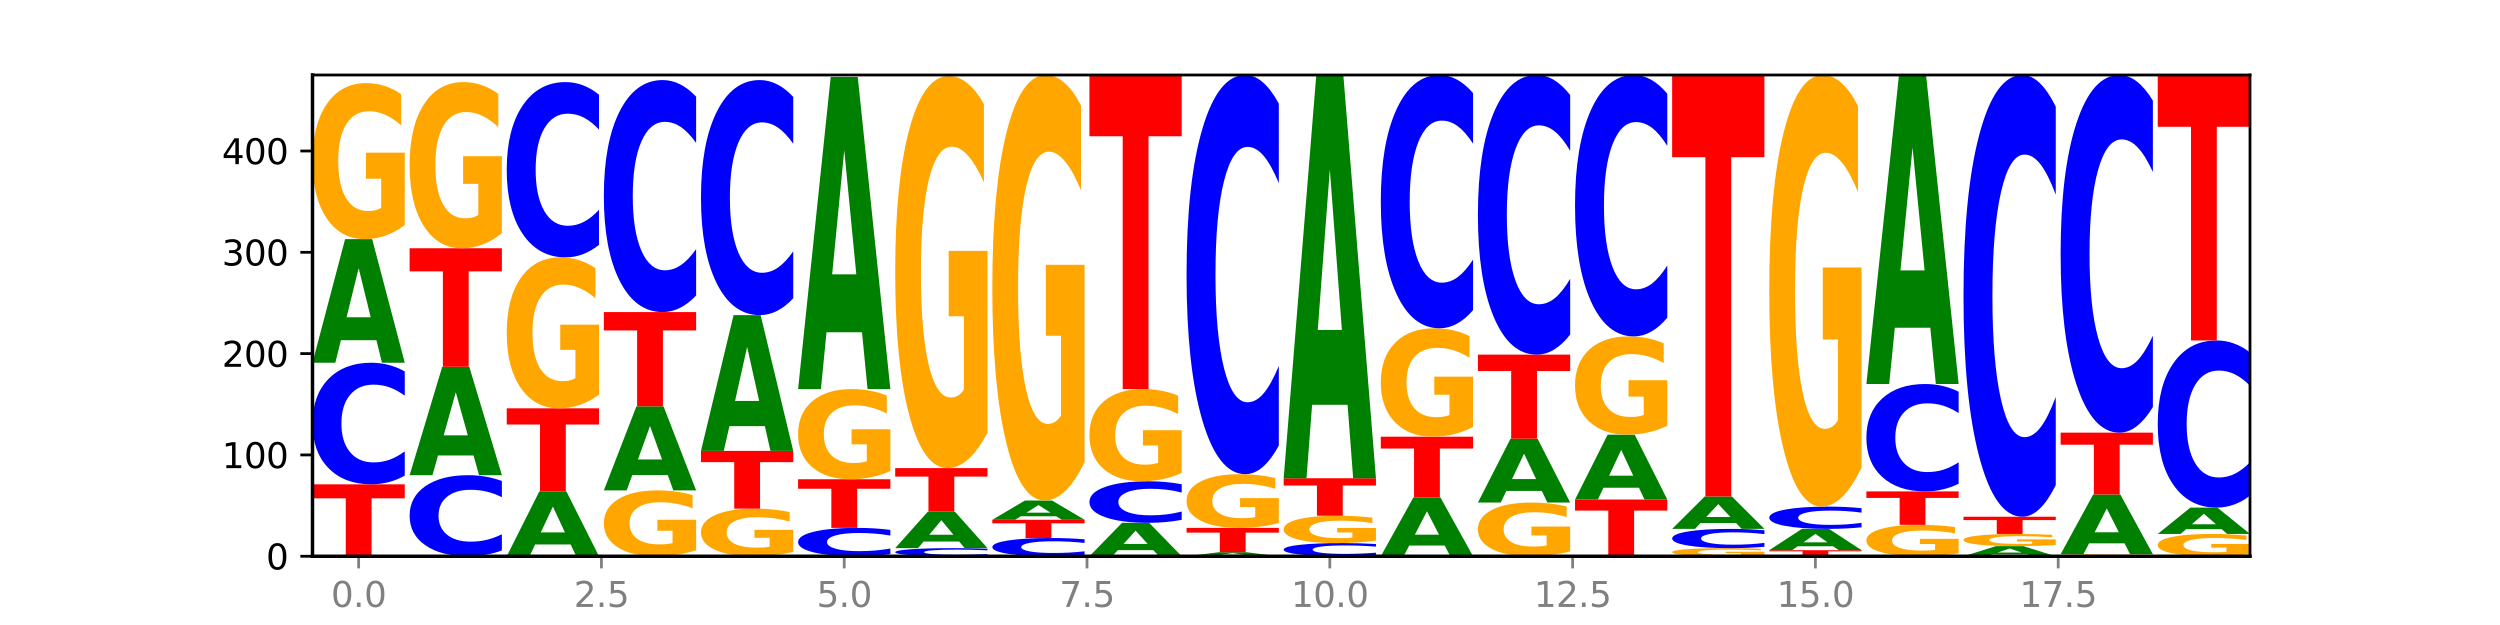 <?xml version="1.0" encoding="utf-8" standalone="no"?>
<!DOCTYPE svg PUBLIC "-//W3C//DTD SVG 1.1//EN"
  "http://www.w3.org/Graphics/SVG/1.1/DTD/svg11.dtd">
<svg xmlns:xlink="http://www.w3.org/1999/xlink" width="720pt" height="180pt" viewBox="0 0 720 180" xmlns="http://www.w3.org/2000/svg" version="1.1">
 <defs>
  <style type="text/css">*{stroke-linejoin: round; stroke-linecap: butt}</style>
 </defs>
 <g id="figure_1">
  <g id="patch_1">
   <path d="M 0 180 
L 720 180 
L 720 0 
L 0 0 
z
" style="fill: #ffffff"/>
  </g>
  <g id="axes_1">
   <g id="patch_2">
    <path d="M 90 160.2 
L 648 160.2 
L 648 21.6 
L 90 21.6 
z
" style="fill: #ffffff"/>
   </g>
   <g id="line2d_1">
    <path d="M 90 160.2 
L 648 160.2 
" clip-path="url(#pc2da562aa7)" style="fill: none; stroke: #000000; stroke-width: 0.5; stroke-linecap: square"/>
   </g>
   <g id="patch_3">
    <path d="M 90 139.483 
L 116.571 139.483 
L 116.571 143.523 
L 107.012 143.523 
L 107.012 160.2 
L 99.578 160.2 
L 99.578 143.523 
L 90 143.523 
L 90 139.483 
z
" clip-path="url(#pc2da562aa7)" style="fill: #ff0000"/>
   </g>
   <g id="patch_4">
    <path d="M 116.571 136.973 
Q 114.349 138.217 111.945 138.846 
Q 109.542 139.483 106.924 139.483 
Q 99.118 139.483 94.559 134.767 
Q 90 130.051 90 121.986 
Q 90 113.893 94.559 109.184 
Q 99.118 104.468 106.924 104.468 
Q 109.542 104.468 111.945 105.105 
Q 114.349 105.734 116.571 106.978 
L 116.571 113.958 
Q 114.329 112.309 112.153 111.542 
Q 109.977 110.775 107.574 110.775 
Q 103.262 110.775 100.792 113.763 
Q 98.328 116.743 98.328 121.986 
Q 98.328 127.209 100.792 130.196 
Q 103.262 133.176 107.574 133.176 
Q 109.977 133.176 112.153 132.409 
Q 114.329 131.635 116.571 129.986 
L 116.571 136.973 
z
" clip-path="url(#pc2da562aa7)" style="fill: #0000ff"/>
   </g>
   <g id="patch_5">
    <path d="M 108.406 97.983 
L 98.187 97.983 
L 96.574 104.468 
L 90 104.468 
L 99.388 68.87 
L 107.184 68.87 
L 116.571 104.468 
L 110.003 104.468 
L 108.406 97.983 
z
M 99.817 91.376 
L 106.76 91.376 
L 103.294 77.216 
L 99.817 91.376 
z
" clip-path="url(#pc2da562aa7)" style="fill: #008000"/>
   </g>
   <g id="patch_6">
    <path d="M 116.571 64.804 
Q 113.892 66.837 111.009 67.858 
Q 108.127 68.87 105.054 68.87 
Q 98.111 68.87 94.055 62.818 
Q 90 56.766 90 46.416 
Q 90 35.946 94.127 29.94 
Q 98.26 23.934 105.447 23.934 
Q 108.216 23.934 110.753 24.751 
Q 113.296 25.559 115.547 27.155 
L 115.547 36.113 
Q 113.225 34.061 110.926 33.05 
Q 108.627 32.028 106.317 32.028 
Q 102.041 32.028 99.725 35.76 
Q 97.408 39.482 97.408 46.416 
Q 97.408 53.285 99.641 57.035 
Q 101.874 60.776 105.983 60.776 
Q 107.103 60.776 108.062 60.562 
Q 109.02 60.339 109.783 59.875 
L 109.783 51.466 
L 105.406 51.466 
L 105.406 43.975 
L 116.571 43.975 
L 116.571 64.804 
z
" clip-path="url(#pc2da562aa7)" style="fill: #ffa600"/>
   </g>
   <g id="patch_7">
    <path d="M 144.541 158.527 
Q 142.319 159.356 139.915 159.776 
Q 137.512 160.2 134.894 160.2 
Q 127.088 160.2 122.529 157.056 
Q 117.97 153.912 117.97 148.536 
Q 117.97 143.14 122.529 140.001 
Q 127.088 136.857 134.894 136.857 
Q 137.512 136.857 139.915 137.281 
Q 142.319 137.701 144.541 138.53 
L 144.541 143.183 
Q 142.299 142.084 140.123 141.573 
Q 137.947 141.062 135.544 141.062 
Q 131.232 141.062 128.762 143.053 
Q 126.298 145.04 126.298 148.536 
Q 126.298 152.017 128.762 154.009 
Q 131.232 155.995 135.544 155.995 
Q 137.947 155.995 140.123 155.484 
Q 142.299 154.968 144.541 153.869 
L 144.541 158.527 
z
" clip-path="url(#pc2da562aa7)" style="fill: #0000ff"/>
   </g>
   <g id="patch_8">
    <path d="M 136.376 131.169 
L 126.157 131.169 
L 124.544 136.857 
L 117.97 136.857 
L 127.358 105.635 
L 135.154 105.635 
L 144.541 136.857 
L 137.973 136.857 
L 136.376 131.169 
z
M 127.787 125.375 
L 134.73 125.375 
L 131.264 112.956 
L 127.787 125.375 
z
" clip-path="url(#pc2da562aa7)" style="fill: #008000"/>
   </g>
   <g id="patch_9">
    <path d="M 117.97 71.496 
L 144.541 71.496 
L 144.541 78.154 
L 134.982 78.154 
L 134.982 105.635 
L 127.548 105.635 
L 127.548 78.154 
L 117.97 78.154 
L 117.97 71.496 
z
" clip-path="url(#pc2da562aa7)" style="fill: #ff0000"/>
   </g>
   <g id="patch_10">
    <path d="M 144.541 67.166 
Q 141.862 69.331 138.979 70.419 
Q 136.097 71.496 133.024 71.496 
Q 126.081 71.496 122.025 65.051 
Q 117.97 58.606 117.97 47.584 
Q 117.97 36.434 122.097 30.038 
Q 126.23 23.643 133.417 23.643 
Q 136.186 23.643 138.723 24.512 
Q 141.266 25.372 143.517 27.073 
L 143.517 36.612 
Q 141.195 34.427 138.896 33.35 
Q 136.597 32.262 134.287 32.262 
Q 130.011 32.262 127.695 36.236 
Q 125.378 40.2 125.378 47.584 
Q 125.378 54.899 127.611 58.893 
Q 129.844 62.876 133.953 62.876 
Q 135.073 62.876 136.032 62.649 
Q 136.99 62.412 137.753 61.917 
L 137.753 52.962 
L 133.376 52.962 
L 133.376 44.984 
L 144.541 44.984 
L 144.541 67.166 
z
" clip-path="url(#pc2da562aa7)" style="fill: #ffa600"/>
   </g>
   <g id="patch_11">
    <path d="M 164.346 156.798 
L 154.127 156.798 
L 152.513 160.2 
L 145.94 160.2 
L 155.328 141.525 
L 163.124 141.525 
L 172.511 160.2 
L 165.943 160.2 
L 164.346 156.798 
z
M 155.757 153.332 
L 162.7 153.332 
L 159.234 145.904 
L 155.757 153.332 
z
" clip-path="url(#pc2da562aa7)" style="fill: #008000"/>
   </g>
   <g id="patch_12">
    <path d="M 145.94 117.599 
L 172.511 117.599 
L 172.511 122.265 
L 162.952 122.265 
L 162.952 141.525 
L 155.518 141.525 
L 155.518 122.265 
L 145.94 122.265 
L 145.94 117.599 
z
" clip-path="url(#pc2da562aa7)" style="fill: #ff0000"/>
   </g>
   <g id="patch_13">
    <path d="M 172.511 113.665 
Q 169.832 115.632 166.949 116.62 
Q 164.067 117.599 160.994 117.599 
Q 154.051 117.599 149.995 111.743 
Q 145.94 105.888 145.94 95.874 
Q 145.94 85.743 150.067 79.933 
Q 154.2 74.122 161.387 74.122 
Q 164.156 74.122 166.693 74.912 
Q 169.236 75.694 171.487 77.238 
L 171.487 85.905 
Q 169.165 83.92 166.866 82.941 
Q 164.567 81.953 162.257 81.953 
Q 157.981 81.953 155.664 85.564 
Q 153.348 89.165 153.348 95.874 
Q 153.348 102.52 155.581 106.148 
Q 157.814 109.767 161.923 109.767 
Q 163.043 109.767 164.002 109.561 
Q 164.96 109.345 165.723 108.896 
L 165.723 100.76 
L 161.346 100.76 
L 161.346 93.512 
L 172.511 93.512 
L 172.511 113.665 
z
" clip-path="url(#pc2da562aa7)" style="fill: #ffa600"/>
   </g>
   <g id="patch_14">
    <path d="M 172.511 70.504 
Q 170.289 72.297 167.885 73.204 
Q 165.482 74.122 162.864 74.122 
Q 155.058 74.122 150.499 67.323 
Q 145.94 60.525 145.94 48.898 
Q 145.94 37.23 150.499 30.441 
Q 155.058 23.643 162.864 23.643 
Q 165.482 23.643 167.885 24.56 
Q 170.289 25.467 172.511 27.261 
L 172.511 37.323 
Q 170.269 34.946 168.093 33.841 
Q 165.917 32.735 163.514 32.735 
Q 159.202 32.735 156.732 37.042 
Q 154.268 41.338 154.268 48.898 
Q 154.268 56.427 156.732 60.733 
Q 159.202 65.029 163.514 65.029 
Q 165.917 65.029 168.093 63.924 
Q 170.269 62.808 172.511 60.431 
L 172.511 70.504 
z
" clip-path="url(#pc2da562aa7)" style="fill: #0000ff"/>
   </g>
   <g id="patch_15">
    <path d="M 200.481 158.484 
Q 197.801 159.342 194.919 159.773 
Q 192.037 160.2 188.964 160.2 
Q 182.021 160.2 177.965 157.646 
Q 173.91 155.091 173.91 150.723 
Q 173.91 146.303 178.037 143.769 
Q 182.169 141.234 189.357 141.234 
Q 192.126 141.234 194.663 141.578 
Q 197.206 141.919 199.457 142.593 
L 199.457 146.374 
Q 197.134 145.508 194.836 145.081 
Q 192.537 144.65 190.227 144.65 
Q 185.951 144.65 183.634 146.225 
Q 181.318 147.796 181.318 150.723 
Q 181.318 153.622 183.551 155.205 
Q 185.784 156.784 189.893 156.784 
Q 191.013 156.784 191.971 156.694 
Q 192.93 156.599 193.692 156.404 
L 193.692 152.854 
L 189.315 152.854 
L 189.315 149.692 
L 200.481 149.692 
L 200.481 158.484 
z
" clip-path="url(#pc2da562aa7)" style="fill: #ffa600"/>
   </g>
   <g id="patch_16">
    <path d="M 192.316 136.822 
L 182.097 136.822 
L 180.483 141.234 
L 173.91 141.234 
L 183.298 117.015 
L 191.093 117.015 
L 200.481 141.234 
L 193.913 141.234 
L 192.316 136.822 
z
M 183.727 132.327 
L 190.67 132.327 
L 187.204 122.693 
L 183.727 132.327 
z
" clip-path="url(#pc2da562aa7)" style="fill: #008000"/>
   </g>
   <g id="patch_17">
    <path d="M 173.91 89.879 
L 200.481 89.879 
L 200.481 95.171 
L 190.922 95.171 
L 190.922 117.015 
L 183.488 117.015 
L 183.488 95.171 
L 173.91 95.171 
L 173.91 89.879 
z
" clip-path="url(#pc2da562aa7)" style="fill: #ff0000"/>
   </g>
   <g id="patch_18">
    <path d="M 200.481 85.089 
Q 198.259 87.463 195.855 88.664 
Q 193.452 89.879 190.834 89.879 
Q 183.028 89.879 178.469 80.879 
Q 173.91 71.88 173.91 56.49 
Q 173.91 41.044 178.469 32.058 
Q 183.028 23.059 190.834 23.059 
Q 193.452 23.059 195.855 24.274 
Q 198.259 25.474 200.481 27.849 
L 200.481 41.168 
Q 198.238 38.021 196.063 36.558 
Q 193.887 35.095 191.483 35.095 
Q 187.172 35.095 184.702 40.796 
Q 182.238 46.482 182.238 56.49 
Q 182.238 66.455 184.702 72.156 
Q 187.172 77.843 191.483 77.843 
Q 193.887 77.843 196.063 76.38 
Q 198.238 74.903 200.481 71.756 
L 200.481 85.089 
z
" clip-path="url(#pc2da562aa7)" style="fill: #0000ff"/>
   </g>
   <g id="patch_19">
    <path d="M 228.451 158.959 
Q 225.771 159.58 222.889 159.891 
Q 220.007 160.2 216.934 160.2 
Q 209.99 160.2 205.935 158.353 
Q 201.88 156.506 201.88 153.347 
Q 201.88 150.152 206.007 148.319 
Q 210.139 146.486 217.327 146.486 
Q 220.096 146.486 222.633 146.735 
Q 225.176 146.982 227.427 147.469 
L 227.427 150.203 
Q 225.104 149.577 222.806 149.268 
Q 220.507 148.956 218.197 148.956 
Q 213.921 148.956 211.604 150.095 
Q 209.288 151.231 209.288 153.347 
Q 209.288 155.444 211.521 156.588 
Q 213.754 157.73 217.863 157.73 
Q 218.983 157.73 219.941 157.665 
Q 220.9 157.597 221.662 157.455 
L 221.662 154.888 
L 217.285 154.888 
L 217.285 152.602 
L 228.451 152.602 
L 228.451 158.959 
z
" clip-path="url(#pc2da562aa7)" style="fill: #ffa600"/>
   </g>
   <g id="patch_20">
    <path d="M 201.88 129.854 
L 228.451 129.854 
L 228.451 133.098 
L 218.892 133.098 
L 218.892 146.486 
L 211.458 146.486 
L 211.458 133.098 
L 201.88 133.098 
L 201.88 129.854 
z
" clip-path="url(#pc2da562aa7)" style="fill: #ff0000"/>
   </g>
   <g id="patch_21">
    <path d="M 220.286 122.731 
L 210.067 122.731 
L 208.453 129.854 
L 201.88 129.854 
L 211.267 90.754 
L 219.063 90.754 
L 228.451 129.854 
L 221.883 129.854 
L 220.286 122.731 
z
M 211.697 115.474 
L 218.64 115.474 
L 215.174 99.922 
L 211.697 115.474 
z
" clip-path="url(#pc2da562aa7)" style="fill: #008000"/>
   </g>
   <g id="patch_22">
    <path d="M 228.451 85.902 
Q 226.228 88.307 223.825 89.524 
Q 221.422 90.754 218.804 90.754 
Q 210.998 90.754 206.439 81.637 
Q 201.88 72.519 201.88 56.928 
Q 201.88 41.28 206.439 32.176 
Q 210.998 23.059 218.804 23.059 
Q 221.422 23.059 223.825 24.29 
Q 226.228 25.506 228.451 27.911 
L 228.451 41.406 
Q 226.208 38.217 224.033 36.735 
Q 221.857 35.253 219.453 35.253 
Q 215.142 35.253 212.672 41.028 
Q 210.208 46.789 210.208 56.928 
Q 210.208 67.024 212.672 72.799 
Q 215.142 78.56 219.453 78.56 
Q 221.857 78.56 224.033 77.078 
Q 226.208 75.582 228.451 72.393 
L 228.451 85.902 
z
" clip-path="url(#pc2da562aa7)" style="fill: #0000ff"/>
   </g>
   <g id="patch_23">
    <path d="M 256.421 159.614 
Q 254.198 159.905 251.795 160.051 
Q 249.392 160.2 246.774 160.2 
Q 238.968 160.2 234.409 159.1 
Q 229.85 157.999 229.85 156.117 
Q 229.85 154.229 234.409 153.13 
Q 238.968 152.03 246.774 152.03 
Q 249.392 152.03 251.795 152.178 
Q 254.198 152.325 256.421 152.616 
L 256.421 154.244 
Q 254.178 153.859 252.003 153.68 
Q 249.827 153.502 247.423 153.502 
Q 243.112 153.502 240.642 154.199 
Q 238.178 154.894 238.178 156.117 
Q 238.178 157.336 240.642 158.033 
Q 243.112 158.728 247.423 158.728 
Q 249.827 158.728 252.003 158.549 
Q 254.178 158.369 256.421 157.984 
L 256.421 159.614 
z
" clip-path="url(#pc2da562aa7)" style="fill: #0000ff"/>
   </g>
   <g id="patch_24">
    <path d="M 229.85 138.024 
L 256.421 138.024 
L 256.421 140.756 
L 246.862 140.756 
L 246.862 152.03 
L 239.428 152.03 
L 239.428 140.756 
L 229.85 140.756 
L 229.85 138.024 
z
" clip-path="url(#pc2da562aa7)" style="fill: #ff0000"/>
   </g>
   <g id="patch_25">
    <path d="M 256.421 135.674 
Q 253.741 136.849 250.859 137.439 
Q 247.977 138.024 244.904 138.024 
Q 237.96 138.024 233.905 134.526 
Q 229.85 131.029 229.85 125.047 
Q 229.85 118.996 233.976 115.526 
Q 238.109 112.055 245.297 112.055 
Q 248.066 112.055 250.603 112.527 
Q 253.146 112.994 255.397 113.916 
L 255.397 119.093 
Q 253.074 117.907 250.776 117.323 
Q 248.477 116.733 246.166 116.733 
Q 241.891 116.733 239.574 118.889 
Q 237.258 121.04 237.258 125.047 
Q 237.258 129.017 239.491 131.184 
Q 241.724 133.346 245.833 133.346 
Q 246.953 133.346 247.911 133.223 
Q 248.87 133.094 249.632 132.826 
L 249.632 127.966 
L 245.255 127.966 
L 245.255 123.637 
L 256.421 123.637 
L 256.421 135.674 
z
" clip-path="url(#pc2da562aa7)" style="fill: #ffa600"/>
   </g>
   <g id="patch_26">
    <path d="M 248.256 95.683 
L 238.037 95.683 
L 236.423 112.055 
L 229.85 112.055 
L 239.237 22.184 
L 247.033 22.184 
L 256.421 112.055 
L 249.853 112.055 
L 248.256 95.683 
z
M 239.667 79.003 
L 246.61 79.003 
L 243.143 43.255 
L 239.667 79.003 
z
" clip-path="url(#pc2da562aa7)" style="fill: #008000"/>
   </g>
   <g id="patch_27">
    <path d="M 284.391 160.033 
Q 282.168 160.116 279.765 160.158 
Q 277.361 160.2 274.744 160.2 
Q 266.938 160.2 262.379 159.886 
Q 257.82 159.571 257.82 159.034 
Q 257.82 158.494 262.379 158.18 
Q 266.938 157.866 274.744 157.866 
Q 277.361 157.866 279.765 157.908 
Q 282.168 157.95 284.391 158.033 
L 284.391 158.498 
Q 282.148 158.388 279.972 158.337 
Q 277.797 158.286 275.393 158.286 
Q 271.082 158.286 268.611 158.485 
Q 266.148 158.684 266.148 159.034 
Q 266.148 159.382 268.611 159.581 
Q 271.082 159.78 275.393 159.78 
Q 277.797 159.78 279.972 159.728 
Q 282.148 159.677 284.391 159.567 
L 284.391 160.033 
z
" clip-path="url(#pc2da562aa7)" style="fill: #0000ff"/>
   </g>
   <g id="patch_28">
    <path d="M 276.226 155.952 
L 266.007 155.952 
L 264.393 157.866 
L 257.82 157.866 
L 267.207 147.361 
L 275.003 147.361 
L 284.391 157.866 
L 277.823 157.866 
L 276.226 155.952 
z
M 267.636 154.003 
L 274.579 154.003 
L 271.113 149.824 
L 267.636 154.003 
z
" clip-path="url(#pc2da562aa7)" style="fill: #008000"/>
   </g>
   <g id="patch_29">
    <path d="M 257.82 134.814 
L 284.391 134.814 
L 284.391 137.261 
L 274.831 137.261 
L 274.831 147.361 
L 267.398 147.361 
L 267.398 137.261 
L 257.82 137.261 
L 257.82 134.814 
z
" clip-path="url(#pc2da562aa7)" style="fill: #ff0000"/>
   </g>
   <g id="patch_30">
    <path d="M 284.391 124.597 
Q 281.711 129.706 278.829 132.272 
Q 275.947 134.814 272.874 134.814 
Q 265.93 134.814 261.875 119.606 
Q 257.82 104.397 257.82 78.388 
Q 257.82 52.076 261.946 36.984 
Q 266.079 21.892 273.267 21.892 
Q 276.036 21.892 278.573 23.945 
Q 281.116 25.974 283.367 29.986 
L 283.367 52.496 
Q 281.044 47.341 278.746 44.798 
Q 276.447 42.232 274.136 42.232 
Q 269.861 42.232 267.544 51.609 
Q 265.228 60.963 265.228 78.388 
Q 265.228 95.649 267.461 105.073 
Q 269.694 114.474 273.803 114.474 
Q 274.922 114.474 275.881 113.937 
Q 276.84 113.377 277.602 112.211 
L 277.602 91.078 
L 273.225 91.078 
L 273.225 72.253 
L 284.391 72.253 
L 284.391 124.597 
z
" clip-path="url(#pc2da562aa7)" style="fill: #ffa600"/>
   </g>
   <g id="patch_31">
    <path d="M 312.361 159.824 
Q 310.138 160.01 307.735 160.105 
Q 305.331 160.2 302.714 160.2 
Q 294.908 160.2 290.349 159.493 
Q 285.789 158.785 285.789 157.576 
Q 285.789 156.361 290.349 155.655 
Q 294.908 154.948 302.714 154.948 
Q 305.331 154.948 307.735 155.043 
Q 310.138 155.138 312.361 155.324 
L 312.361 156.371 
Q 310.118 156.124 307.942 156.009 
Q 305.767 155.894 303.363 155.894 
Q 299.052 155.894 296.581 156.342 
Q 294.118 156.789 294.118 157.576 
Q 294.118 158.359 296.581 158.807 
Q 299.052 159.254 303.363 159.254 
Q 305.767 159.254 307.942 159.139 
Q 310.118 159.023 312.361 158.775 
L 312.361 159.824 
z
" clip-path="url(#pc2da562aa7)" style="fill: #0000ff"/>
   </g>
   <g id="patch_32">
    <path d="M 285.789 149.696 
L 312.361 149.696 
L 312.361 150.72 
L 302.801 150.72 
L 302.801 154.948 
L 295.368 154.948 
L 295.368 150.72 
L 285.789 150.72 
L 285.789 149.696 
z
" clip-path="url(#pc2da562aa7)" style="fill: #ff0000"/>
   </g>
   <g id="patch_33">
    <path d="M 304.196 148.686 
L 293.977 148.686 
L 292.363 149.696 
L 285.789 149.696 
L 295.177 144.152 
L 302.973 144.152 
L 312.361 149.696 
L 305.793 149.696 
L 304.196 148.686 
z
M 295.606 147.657 
L 302.549 147.657 
L 299.083 145.451 
L 295.606 147.657 
z
" clip-path="url(#pc2da562aa7)" style="fill: #008000"/>
   </g>
   <g id="patch_34">
    <path d="M 312.361 133.063 
Q 309.681 138.608 306.799 141.392 
Q 303.917 144.152 300.844 144.152 
Q 293.9 144.152 289.845 127.646 
Q 285.789 111.14 285.789 82.914 
Q 285.789 54.358 289.916 37.979 
Q 294.049 21.6 301.237 21.6 
Q 304.006 21.6 306.543 23.828 
Q 309.086 26.03 311.337 30.384 
L 311.337 54.814 
Q 309.014 49.219 306.716 46.46 
Q 304.417 43.675 302.106 43.675 
Q 297.831 43.675 295.514 53.852 
Q 293.198 64.003 293.198 82.914 
Q 293.198 101.647 295.431 111.875 
Q 297.664 122.077 301.773 122.077 
Q 302.892 122.077 303.851 121.494 
Q 304.81 120.887 305.572 119.621 
L 305.572 96.685 
L 301.195 96.685 
L 301.195 76.256 
L 312.361 76.256 
L 312.361 133.063 
z
" clip-path="url(#pc2da562aa7)" style="fill: #ffa600"/>
   </g>
   <g id="patch_35">
    <path d="M 332.165 158.446 
L 321.947 158.446 
L 320.333 160.2 
L 313.759 160.2 
L 323.147 150.571 
L 330.943 150.571 
L 340.331 160.2 
L 333.763 160.2 
L 332.165 158.446 
z
M 323.576 156.659 
L 330.519 156.659 
L 327.053 152.829 
L 323.576 156.659 
z
" clip-path="url(#pc2da562aa7)" style="fill: #008000"/>
   </g>
   <g id="patch_36">
    <path d="M 340.331 149.713 
Q 338.108 150.138 335.705 150.353 
Q 333.301 150.571 330.684 150.571 
Q 322.878 150.571 318.319 148.96 
Q 313.759 147.348 313.759 144.593 
Q 313.759 141.828 318.319 140.219 
Q 322.878 138.608 330.684 138.608 
Q 333.301 138.608 335.705 138.825 
Q 338.108 139.04 340.331 139.465 
L 340.331 141.85 
Q 338.088 141.286 335.912 141.024 
Q 333.737 140.763 331.333 140.763 
Q 327.022 140.763 324.551 141.783 
Q 322.088 142.801 322.088 144.593 
Q 322.088 146.377 324.551 147.398 
Q 327.022 148.416 331.333 148.416 
Q 333.737 148.416 335.912 148.154 
Q 338.088 147.89 340.331 147.326 
L 340.331 149.713 
z
" clip-path="url(#pc2da562aa7)" style="fill: #0000ff"/>
   </g>
   <g id="patch_37">
    <path d="M 340.331 136.205 
Q 337.651 137.406 334.769 138.01 
Q 331.887 138.608 328.814 138.608 
Q 321.87 138.608 317.815 135.031 
Q 313.759 131.455 313.759 125.339 
Q 313.759 119.152 317.886 115.604 
Q 322.019 112.055 329.207 112.055 
Q 331.976 112.055 334.513 112.537 
Q 337.056 113.015 339.307 113.958 
L 339.307 119.251 
Q 336.984 118.039 334.685 117.441 
Q 332.387 116.838 330.076 116.838 
Q 325.801 116.838 323.484 119.043 
Q 321.167 121.242 321.167 125.339 
Q 321.167 129.398 323.401 131.614 
Q 325.634 133.825 329.743 133.825 
Q 330.862 133.825 331.821 133.699 
Q 332.78 133.567 333.542 133.293 
L 333.542 128.323 
L 329.165 128.323 
L 329.165 123.897 
L 340.331 123.897 
L 340.331 136.205 
z
" clip-path="url(#pc2da562aa7)" style="fill: #ffa600"/>
   </g>
   <g id="patch_38">
    <path d="M 313.759 21.6 
L 340.331 21.6 
L 340.331 39.241 
L 330.771 39.241 
L 330.771 112.055 
L 323.337 112.055 
L 323.337 39.241 
L 313.759 39.241 
L 313.759 21.6 
z
" clip-path="url(#pc2da562aa7)" style="fill: #ff0000"/>
   </g>
   <g id="patch_39">
    <path d="M 360.135 159.987 
L 349.916 159.987 
L 348.303 160.2 
L 341.729 160.2 
L 351.117 159.033 
L 358.913 159.033 
L 368.301 160.2 
L 361.733 160.2 
L 360.135 159.987 
z
M 351.546 159.771 
L 358.489 159.771 
L 355.023 159.306 
L 351.546 159.771 
z
" clip-path="url(#pc2da562aa7)" style="fill: #008000"/>
   </g>
   <g id="patch_40">
    <path d="M 341.729 152.03 
L 368.301 152.03 
L 368.301 153.396 
L 358.741 153.396 
L 358.741 159.033 
L 351.307 159.033 
L 351.307 153.396 
L 341.729 153.396 
L 341.729 152.03 
z
" clip-path="url(#pc2da562aa7)" style="fill: #ff0000"/>
   </g>
   <g id="patch_41">
    <path d="M 368.301 150.631 
Q 365.621 151.33 362.739 151.682 
Q 359.856 152.03 356.784 152.03 
Q 349.84 152.03 345.785 149.947 
Q 341.729 147.864 341.729 144.302 
Q 341.729 140.699 345.856 138.632 
Q 349.989 136.565 357.177 136.565 
Q 359.946 136.565 362.483 136.846 
Q 365.025 137.124 367.276 137.674 
L 367.276 140.756 
Q 364.954 140.05 362.655 139.702 
Q 360.357 139.351 358.046 139.351 
Q 353.77 139.351 351.454 140.635 
Q 349.137 141.916 349.137 144.302 
Q 349.137 146.666 351.371 147.957 
Q 353.604 149.244 357.713 149.244 
Q 358.832 149.244 359.791 149.171 
Q 360.75 149.094 361.512 148.934 
L 361.512 146.04 
L 357.135 146.04 
L 357.135 143.462 
L 368.301 143.462 
L 368.301 150.631 
z
" clip-path="url(#pc2da562aa7)" style="fill: #ffa600"/>
   </g>
   <g id="patch_42">
    <path d="M 368.301 128.324 
Q 366.078 132.409 363.675 134.475 
Q 361.271 136.565 358.654 136.565 
Q 350.848 136.565 346.288 121.081 
Q 341.729 105.597 341.729 79.118 
Q 341.729 52.544 346.288 37.084 
Q 350.848 21.6 358.654 21.6 
Q 361.271 21.6 363.675 23.69 
Q 366.078 25.756 368.301 29.841 
L 368.301 52.758 
Q 366.058 47.343 363.882 44.826 
Q 361.706 42.308 359.303 42.308 
Q 354.992 42.308 352.521 52.116 
Q 350.058 61.901 350.058 79.118 
Q 350.058 96.264 352.521 106.072 
Q 354.992 115.857 359.303 115.857 
Q 361.706 115.857 363.882 113.339 
Q 366.058 110.798 368.301 105.384 
L 368.301 128.324 
z
" clip-path="url(#pc2da562aa7)" style="fill: #0000ff"/>
   </g>
   <g id="patch_43">
    <path d="M 396.271 159.928 
Q 394.048 160.063 391.645 160.131 
Q 389.241 160.2 386.624 160.2 
Q 378.817 160.2 374.258 159.689 
Q 369.699 159.178 369.699 158.305 
Q 369.699 157.428 374.258 156.918 
Q 378.817 156.407 386.624 156.407 
Q 389.241 156.407 391.645 156.476 
Q 394.048 156.544 396.271 156.679 
L 396.271 157.435 
Q 394.028 157.256 391.852 157.173 
Q 389.676 157.09 387.273 157.09 
Q 382.962 157.09 380.491 157.414 
Q 378.028 157.736 378.028 158.305 
Q 378.028 158.87 380.491 159.194 
Q 382.962 159.517 387.273 159.517 
Q 389.676 159.517 391.852 159.434 
Q 394.028 159.35 396.271 159.171 
L 396.271 159.928 
z
" clip-path="url(#pc2da562aa7)" style="fill: #0000ff"/>
   </g>
   <g id="patch_44">
    <path d="M 396.271 155.694 
Q 393.591 156.05 390.709 156.229 
Q 387.826 156.407 384.754 156.407 
Q 377.81 156.407 373.755 155.346 
Q 369.699 154.285 369.699 152.47 
Q 369.699 150.634 373.826 149.581 
Q 377.959 148.528 385.147 148.528 
Q 387.916 148.528 390.453 148.672 
Q 392.995 148.813 395.246 149.093 
L 395.246 150.664 
Q 392.924 150.304 390.625 150.127 
Q 388.327 149.948 386.016 149.948 
Q 381.74 149.948 379.424 150.602 
Q 377.107 151.254 377.107 152.47 
Q 377.107 153.674 379.34 154.332 
Q 381.574 154.988 385.683 154.988 
Q 386.802 154.988 387.761 154.95 
Q 388.72 154.911 389.482 154.83 
L 389.482 153.355 
L 385.105 153.355 
L 385.105 152.042 
L 396.271 152.042 
L 396.271 155.694 
z
" clip-path="url(#pc2da562aa7)" style="fill: #ffa600"/>
   </g>
   <g id="patch_45">
    <path d="M 369.699 137.732 
L 396.271 137.732 
L 396.271 139.838 
L 386.711 139.838 
L 386.711 148.528 
L 379.277 148.528 
L 379.277 139.838 
L 369.699 139.838 
L 369.699 137.732 
z
" clip-path="url(#pc2da562aa7)" style="fill: #ff0000"/>
   </g>
   <g id="patch_46">
    <path d="M 388.105 116.577 
L 377.886 116.577 
L 376.273 137.732 
L 369.699 137.732 
L 379.087 21.6 
L 386.883 21.6 
L 396.271 137.732 
L 389.703 137.732 
L 388.105 116.577 
z
M 379.516 95.023 
L 386.459 95.023 
L 382.993 48.829 
L 379.516 95.023 
z
" clip-path="url(#pc2da562aa7)" style="fill: #008000"/>
   </g>
   <g id="patch_47">
    <path d="M 416.075 157.117 
L 405.856 157.117 
L 404.243 160.2 
L 397.669 160.2 
L 407.057 143.276 
L 414.853 143.276 
L 424.241 160.2 
L 417.672 160.2 
L 416.075 157.117 
z
M 407.486 153.976 
L 414.429 153.976 
L 410.963 147.244 
L 407.486 153.976 
z
" clip-path="url(#pc2da562aa7)" style="fill: #008000"/>
   </g>
   <g id="patch_48">
    <path d="M 397.669 125.769 
L 424.241 125.769 
L 424.241 129.183 
L 414.681 129.183 
L 414.681 143.276 
L 407.247 143.276 
L 407.247 129.183 
L 397.669 129.183 
L 397.669 125.769 
z
" clip-path="url(#pc2da562aa7)" style="fill: #ff0000"/>
   </g>
   <g id="patch_49">
    <path d="M 424.241 122.944 
Q 421.561 124.356 418.679 125.066 
Q 415.796 125.769 412.724 125.769 
Q 405.78 125.769 401.725 121.564 
Q 397.669 117.359 397.669 110.168 
Q 397.669 102.893 401.796 98.72 
Q 405.929 94.547 413.117 94.547 
Q 415.886 94.547 418.423 95.115 
Q 420.965 95.676 423.216 96.785 
L 423.216 103.009 
Q 420.894 101.584 418.595 100.881 
Q 416.297 100.171 413.986 100.171 
Q 409.71 100.171 407.394 102.764 
Q 405.077 105.35 405.077 110.168 
Q 405.077 114.94 407.31 117.546 
Q 409.544 120.145 413.653 120.145 
Q 414.772 120.145 415.731 119.997 
Q 416.69 119.842 417.452 119.519 
L 417.452 113.676 
L 413.075 113.676 
L 413.075 108.472 
L 424.241 108.472 
L 424.241 122.944 
z
" clip-path="url(#pc2da562aa7)" style="fill: #ffa600"/>
   </g>
   <g id="patch_50">
    <path d="M 424.241 89.319 
Q 422.018 91.91 419.615 93.221 
Q 417.211 94.547 414.593 94.547 
Q 406.787 94.547 402.228 84.723 
Q 397.669 74.898 397.669 58.096 
Q 397.669 41.234 402.228 31.425 
Q 406.787 21.6 414.593 21.6 
Q 417.211 21.6 419.615 22.926 
Q 422.018 24.237 424.241 26.829 
L 424.241 41.37 
Q 421.998 37.934 419.822 36.337 
Q 417.646 34.74 415.243 34.74 
Q 410.931 34.74 408.461 40.963 
Q 405.997 47.172 405.997 58.096 
Q 405.997 68.976 408.461 75.199 
Q 410.931 81.407 415.243 81.407 
Q 417.646 81.407 419.822 79.81 
Q 421.998 78.198 424.241 74.762 
L 424.241 89.319 
z
" clip-path="url(#pc2da562aa7)" style="fill: #0000ff"/>
   </g>
   <g id="patch_51">
    <path d="M 452.211 158.801 
Q 449.531 159.5 446.649 159.852 
Q 443.766 160.2 440.693 160.2 
Q 433.75 160.2 429.694 158.117 
Q 425.639 156.034 425.639 152.472 
Q 425.639 148.869 429.766 146.802 
Q 433.899 144.735 441.086 144.735 
Q 443.856 144.735 446.392 145.016 
Q 448.935 145.294 451.186 145.844 
L 451.186 148.926 
Q 448.864 148.22 446.565 147.872 
Q 444.266 147.521 441.956 147.521 
Q 437.68 147.521 435.364 148.805 
Q 433.047 150.086 433.047 152.472 
Q 433.047 154.836 435.28 156.127 
Q 437.513 157.414 441.622 157.414 
Q 442.742 157.414 443.701 157.341 
Q 444.66 157.264 445.422 157.104 
L 445.422 154.21 
L 441.045 154.21 
L 441.045 151.632 
L 452.211 151.632 
L 452.211 158.801 
z
" clip-path="url(#pc2da562aa7)" style="fill: #ffa600"/>
   </g>
   <g id="patch_52">
    <path d="M 444.045 141.386 
L 433.826 141.386 
L 432.213 144.735 
L 425.639 144.735 
L 435.027 126.352 
L 442.823 126.352 
L 452.211 144.735 
L 445.642 144.735 
L 444.045 141.386 
z
M 435.456 137.975 
L 442.399 137.975 
L 438.933 130.662 
L 435.456 137.975 
z
" clip-path="url(#pc2da562aa7)" style="fill: #008000"/>
   </g>
   <g id="patch_53">
    <path d="M 425.639 102.134 
L 452.211 102.134 
L 452.211 106.857 
L 442.651 106.857 
L 442.651 126.352 
L 435.217 126.352 
L 435.217 106.857 
L 425.639 106.857 
L 425.639 102.134 
z
" clip-path="url(#pc2da562aa7)" style="fill: #ff0000"/>
   </g>
   <g id="patch_54">
    <path d="M 452.211 96.361 
Q 449.988 99.223 447.584 100.67 
Q 445.181 102.134 442.563 102.134 
Q 434.757 102.134 430.198 91.287 
Q 425.639 80.441 425.639 61.892 
Q 425.639 43.276 430.198 32.447 
Q 434.757 21.6 442.563 21.6 
Q 445.181 21.6 447.584 23.064 
Q 449.988 24.511 452.211 27.373 
L 452.211 43.426 
Q 449.968 39.633 447.792 37.87 
Q 445.616 36.106 443.213 36.106 
Q 438.901 36.106 436.431 42.977 
Q 433.967 49.831 433.967 61.892 
Q 433.967 73.903 436.431 80.774 
Q 438.901 87.627 443.213 87.627 
Q 445.616 87.627 447.792 85.864 
Q 449.968 84.084 452.211 80.291 
L 452.211 96.361 
z
" clip-path="url(#pc2da562aa7)" style="fill: #0000ff"/>
   </g>
   <g id="patch_55">
    <path d="M 453.609 143.86 
L 480.18 143.86 
L 480.18 147.047 
L 470.621 147.047 
L 470.621 160.2 
L 463.187 160.2 
L 463.187 147.047 
L 453.609 147.047 
L 453.609 143.86 
z
" clip-path="url(#pc2da562aa7)" style="fill: #ff0000"/>
   </g>
   <g id="patch_56">
    <path d="M 472.015 140.458 
L 461.796 140.458 
L 460.183 143.86 
L 453.609 143.86 
L 462.997 125.185 
L 470.793 125.185 
L 480.18 143.86 
L 473.612 143.86 
L 472.015 140.458 
z
M 463.426 136.992 
L 470.369 136.992 
L 466.903 129.564 
L 463.426 136.992 
z
" clip-path="url(#pc2da562aa7)" style="fill: #008000"/>
   </g>
   <g id="patch_57">
    <path d="M 480.18 122.624 
Q 477.501 123.905 474.618 124.548 
Q 471.736 125.185 468.663 125.185 
Q 461.72 125.185 457.664 121.373 
Q 453.609 117.561 453.609 111.042 
Q 453.609 104.447 457.736 100.664 
Q 461.869 96.882 469.056 96.882 
Q 471.826 96.882 474.362 97.396 
Q 476.905 97.905 479.156 98.91 
L 479.156 104.552 
Q 476.834 103.26 474.535 102.623 
Q 472.236 101.98 469.926 101.98 
Q 465.65 101.98 463.334 104.33 
Q 461.017 106.675 461.017 111.042 
Q 461.017 115.369 463.25 117.731 
Q 465.483 120.087 469.592 120.087 
Q 470.712 120.087 471.671 119.953 
Q 472.629 119.812 473.392 119.52 
L 473.392 114.223 
L 469.015 114.223 
L 469.015 109.505 
L 480.18 109.505 
L 480.18 122.624 
z
" clip-path="url(#pc2da562aa7)" style="fill: #ffa600"/>
   </g>
   <g id="patch_58">
    <path d="M 480.18 91.486 
Q 477.958 94.16 475.554 95.513 
Q 473.151 96.882 470.533 96.882 
Q 462.727 96.882 458.168 86.743 
Q 453.609 76.603 453.609 59.264 
Q 453.609 41.863 458.168 31.739 
Q 462.727 21.6 470.533 21.6 
Q 473.151 21.6 475.554 22.968 
Q 477.958 24.321 480.18 26.996 
L 480.18 42.003 
Q 477.938 38.457 475.762 36.809 
Q 473.586 35.16 471.183 35.16 
Q 466.871 35.16 464.401 41.583 
Q 461.937 47.99 461.937 59.264 
Q 461.937 70.492 464.401 76.914 
Q 466.871 83.321 471.183 83.321 
Q 473.586 83.321 475.762 81.673 
Q 477.938 80.009 480.18 76.463 
L 480.18 91.486 
z
" clip-path="url(#pc2da562aa7)" style="fill: #0000ff"/>
   </g>
   <g id="patch_59">
    <path d="M 508.15 159.989 
Q 505.471 160.094 502.588 160.147 
Q 499.706 160.2 496.633 160.2 
Q 489.69 160.2 485.634 159.886 
Q 481.579 159.571 481.579 159.034 
Q 481.579 158.49 485.706 158.178 
Q 489.839 157.866 497.026 157.866 
Q 499.795 157.866 502.332 157.908 
Q 504.875 157.95 507.126 158.033 
L 507.126 158.498 
Q 504.804 158.392 502.505 158.339 
Q 500.206 158.286 497.896 158.286 
Q 493.62 158.286 491.304 158.48 
Q 488.987 158.673 488.987 159.034 
Q 488.987 159.39 491.22 159.585 
Q 493.453 159.78 497.562 159.78 
Q 498.682 159.78 499.641 159.768 
Q 500.599 159.757 501.362 159.733 
L 501.362 159.296 
L 496.985 159.296 
L 496.985 158.907 
L 508.15 158.907 
L 508.15 159.989 
z
" clip-path="url(#pc2da562aa7)" style="fill: #ffa600"/>
   </g>
   <g id="patch_60">
    <path d="M 508.15 157.468 
Q 505.928 157.665 503.524 157.765 
Q 501.121 157.866 498.503 157.866 
Q 490.697 157.866 486.138 157.119 
Q 481.579 156.372 481.579 155.095 
Q 481.579 153.814 486.138 153.068 
Q 490.697 152.322 498.503 152.322 
Q 501.121 152.322 503.524 152.422 
Q 505.928 152.522 508.15 152.719 
L 508.15 153.824 
Q 505.908 153.563 503.732 153.442 
Q 501.556 153.32 499.153 153.32 
Q 494.841 153.32 492.371 153.793 
Q 489.907 154.265 489.907 155.095 
Q 489.907 155.922 492.371 156.395 
Q 494.841 156.867 499.153 156.867 
Q 501.556 156.867 503.732 156.746 
Q 505.908 156.623 508.15 156.362 
L 508.15 157.468 
z
" clip-path="url(#pc2da562aa7)" style="fill: #0000ff"/>
   </g>
   <g id="patch_61">
    <path d="M 499.985 150.621 
L 489.766 150.621 
L 488.153 152.322 
L 481.579 152.322 
L 490.967 142.984 
L 498.763 142.984 
L 508.15 152.322 
L 501.582 152.322 
L 499.985 150.621 
z
M 491.396 148.888 
L 498.339 148.888 
L 494.873 145.174 
L 491.396 148.888 
z
" clip-path="url(#pc2da562aa7)" style="fill: #008000"/>
   </g>
   <g id="patch_62">
    <path d="M 481.579 21.6 
L 508.15 21.6 
L 508.15 45.273 
L 498.591 45.273 
L 498.591 142.984 
L 491.157 142.984 
L 491.157 45.273 
L 481.579 45.273 
L 481.579 21.6 
z
" clip-path="url(#pc2da562aa7)" style="fill: #ff0000"/>
   </g>
   <g id="patch_63">
    <path d="M 509.549 158.449 
L 536.12 158.449 
L 536.12 158.791 
L 526.561 158.791 
L 526.561 160.2 
L 519.127 160.2 
L 519.127 158.791 
L 509.549 158.791 
L 509.549 158.449 
z
" clip-path="url(#pc2da562aa7)" style="fill: #ff0000"/>
   </g>
   <g id="patch_64">
    <path d="M 527.955 157.333 
L 517.736 157.333 
L 516.122 158.449 
L 509.549 158.449 
L 518.937 152.322 
L 526.733 152.322 
L 536.12 158.449 
L 529.552 158.449 
L 527.955 157.333 
z
M 519.366 156.196 
L 526.309 156.196 
L 522.843 153.758 
L 519.366 156.196 
z
" clip-path="url(#pc2da562aa7)" style="fill: #008000"/>
   </g>
   <g id="patch_65">
    <path d="M 536.12 151.862 
Q 533.898 152.09 531.494 152.205 
Q 529.091 152.322 526.473 152.322 
Q 518.667 152.322 514.108 151.457 
Q 509.549 150.593 509.549 149.114 
Q 509.549 147.63 514.108 146.767 
Q 518.667 145.902 526.473 145.902 
Q 529.091 145.902 531.494 146.019 
Q 533.898 146.134 536.12 146.362 
L 536.12 147.642 
Q 533.878 147.34 531.702 147.199 
Q 529.526 147.059 527.123 147.059 
Q 522.811 147.059 520.341 147.606 
Q 517.877 148.153 517.877 149.114 
Q 517.877 150.071 520.341 150.619 
Q 522.811 151.165 527.123 151.165 
Q 529.526 151.165 531.702 151.025 
Q 533.878 150.883 536.12 150.581 
L 536.12 151.862 
z
" clip-path="url(#pc2da562aa7)" style="fill: #0000ff"/>
   </g>
   <g id="patch_66">
    <path d="M 536.12 134.656 
Q 533.441 140.279 530.558 143.104 
Q 527.676 145.902 524.603 145.902 
Q 517.66 145.902 513.604 129.161 
Q 509.549 112.42 509.549 83.79 
Q 509.549 54.826 513.676 38.213 
Q 517.809 21.6 524.996 21.6 
Q 527.765 21.6 530.302 23.86 
Q 532.845 26.093 535.096 30.51 
L 535.096 55.288 
Q 532.774 49.614 530.475 46.815 
Q 528.176 43.99 525.866 43.99 
Q 521.59 43.99 519.273 54.312 
Q 516.957 64.609 516.957 83.79 
Q 516.957 102.791 519.19 113.164 
Q 521.423 123.512 525.532 123.512 
Q 526.652 123.512 527.611 122.921 
Q 528.569 122.305 529.332 121.021 
L 529.332 97.758 
L 524.955 97.758 
L 524.955 77.037 
L 536.12 77.037 
L 536.12 134.656 
z
" clip-path="url(#pc2da562aa7)" style="fill: #ffa600"/>
   </g>
   <g id="patch_67">
    <path d="M 564.09 159.382 
Q 561.41 159.791 558.528 159.996 
Q 555.646 160.2 552.573 160.2 
Q 545.63 160.2 541.574 158.982 
Q 537.519 157.763 537.519 155.68 
Q 537.519 153.572 541.646 152.363 
Q 545.778 151.155 552.966 151.155 
Q 555.735 151.155 558.272 151.319 
Q 560.815 151.482 563.066 151.803 
L 563.066 153.606 
Q 560.743 153.193 558.445 152.989 
Q 556.146 152.784 553.836 152.784 
Q 549.56 152.784 547.243 153.535 
Q 544.927 154.284 544.927 155.68 
Q 544.927 157.063 547.16 157.818 
Q 549.393 158.571 553.502 158.571 
Q 554.622 158.571 555.58 158.528 
Q 556.539 158.483 557.301 158.389 
L 557.301 156.697 
L 552.925 156.697 
L 552.925 155.189 
L 564.09 155.189 
L 564.09 159.382 
z
" clip-path="url(#pc2da562aa7)" style="fill: #ffa600"/>
   </g>
   <g id="patch_68">
    <path d="M 537.519 141.525 
L 564.09 141.525 
L 564.09 143.403 
L 554.531 143.403 
L 554.531 151.155 
L 547.097 151.155 
L 547.097 143.403 
L 537.519 143.403 
L 537.519 141.525 
z
" clip-path="url(#pc2da562aa7)" style="fill: #ff0000"/>
   </g>
   <g id="patch_69">
    <path d="M 564.09 139.308 
Q 561.868 140.407 559.464 140.963 
Q 557.061 141.525 554.443 141.525 
Q 546.637 141.525 542.078 137.36 
Q 537.519 133.194 537.519 126.07 
Q 537.519 118.921 542.078 114.761 
Q 546.637 110.596 554.443 110.596 
Q 557.061 110.596 559.464 111.158 
Q 561.868 111.714 564.09 112.813 
L 564.09 118.978 
Q 561.847 117.522 559.672 116.844 
Q 557.496 116.167 555.092 116.167 
Q 550.781 116.167 548.311 118.806 
Q 545.847 121.438 545.847 126.07 
Q 545.847 130.683 548.311 133.322 
Q 550.781 135.954 555.092 135.954 
Q 557.496 135.954 559.672 135.277 
Q 561.847 134.593 564.09 133.137 
L 564.09 139.308 
z
" clip-path="url(#pc2da562aa7)" style="fill: #0000ff"/>
   </g>
   <g id="patch_70">
    <path d="M 555.925 94.384 
L 545.706 94.384 
L 544.092 110.596 
L 537.519 110.596 
L 546.907 21.6 
L 554.702 21.6 
L 564.09 110.596 
L 557.522 110.596 
L 555.925 94.384 
z
M 547.336 77.866 
L 554.279 77.866 
L 550.813 42.466 
L 547.336 77.866 
z
" clip-path="url(#pc2da562aa7)" style="fill: #008000"/>
   </g>
   <g id="patch_71">
    <path d="M 583.895 159.668 
L 573.676 159.668 
L 572.062 160.2 
L 565.489 160.2 
L 574.876 157.282 
L 582.672 157.282 
L 592.06 160.2 
L 585.492 160.2 
L 583.895 159.668 
z
M 575.306 159.127 
L 582.249 159.127 
L 578.783 157.966 
L 575.306 159.127 
z
" clip-path="url(#pc2da562aa7)" style="fill: #008000"/>
   </g>
   <g id="patch_72">
    <path d="M 592.06 156.965 
Q 589.38 157.124 586.498 157.203 
Q 583.616 157.282 580.543 157.282 
Q 573.599 157.282 569.544 156.811 
Q 565.489 156.339 565.489 155.532 
Q 565.489 154.717 569.616 154.249 
Q 573.748 153.781 580.936 153.781 
Q 583.705 153.781 586.242 153.844 
Q 588.785 153.907 591.036 154.032 
L 591.036 154.73 
Q 588.713 154.57 586.415 154.491 
Q 584.116 154.411 581.806 154.411 
Q 577.53 154.411 575.213 154.702 
Q 572.897 154.992 572.897 155.532 
Q 572.897 156.068 575.13 156.36 
Q 577.363 156.651 581.472 156.651 
Q 582.592 156.651 583.55 156.635 
Q 584.509 156.617 585.271 156.581 
L 585.271 155.926 
L 580.894 155.926 
L 580.894 155.342 
L 592.06 155.342 
L 592.06 156.965 
z
" clip-path="url(#pc2da562aa7)" style="fill: #ffa600"/>
   </g>
   <g id="patch_73">
    <path d="M 565.489 148.82 
L 592.06 148.82 
L 592.06 149.788 
L 582.501 149.788 
L 582.501 153.781 
L 575.067 153.781 
L 575.067 149.788 
L 565.489 149.788 
L 565.489 148.82 
z
" clip-path="url(#pc2da562aa7)" style="fill: #ff0000"/>
   </g>
   <g id="patch_74">
    <path d="M 592.06 139.701 
Q 589.837 144.221 587.434 146.508 
Q 585.031 148.82 582.413 148.82 
Q 574.607 148.82 570.048 131.686 
Q 565.489 114.551 565.489 85.25 
Q 565.489 55.842 570.048 38.734 
Q 574.607 21.6 582.413 21.6 
Q 585.031 21.6 587.434 23.913 
Q 589.837 26.199 592.06 30.719 
L 592.06 56.079 
Q 589.817 50.087 587.642 47.302 
Q 585.466 44.516 583.062 44.516 
Q 578.751 44.516 576.281 55.369 
Q 573.817 66.197 573.817 85.25 
Q 573.817 104.223 576.281 115.077 
Q 578.751 125.904 583.062 125.904 
Q 585.466 125.904 587.642 123.119 
Q 589.817 120.307 592.06 114.315 
L 592.06 139.701 
z
" clip-path="url(#pc2da562aa7)" style="fill: #0000ff"/>
   </g>
   <g id="patch_75">
    <path d="M 620.03 160.147 
Q 617.35 160.174 614.468 160.187 
Q 611.586 160.2 608.513 160.2 
Q 601.569 160.2 597.514 160.121 
Q 593.459 160.043 593.459 159.908 
Q 593.459 159.772 597.585 159.694 
Q 601.718 159.616 608.906 159.616 
Q 611.675 159.616 614.212 159.627 
Q 616.755 159.638 619.006 159.658 
L 619.006 159.775 
Q 616.683 159.748 614.385 159.735 
Q 612.086 159.722 609.775 159.722 
Q 605.5 159.722 603.183 159.77 
Q 600.867 159.818 600.867 159.908 
Q 600.867 159.998 603.1 160.046 
Q 605.333 160.095 609.442 160.095 
Q 610.562 160.095 611.52 160.092 
Q 612.479 160.089 613.241 160.083 
L 613.241 159.974 
L 608.864 159.974 
L 608.864 159.877 
L 620.03 159.877 
L 620.03 160.147 
z
" clip-path="url(#pc2da562aa7)" style="fill: #ffa600"/>
   </g>
   <g id="patch_76">
    <path d="M 611.865 156.48 
L 601.646 156.48 
L 600.032 159.616 
L 593.459 159.616 
L 602.846 142.401 
L 610.642 142.401 
L 620.03 159.616 
L 613.462 159.616 
L 611.865 156.48 
z
M 603.276 153.285 
L 610.219 153.285 
L 606.753 146.437 
L 603.276 153.285 
z
" clip-path="url(#pc2da562aa7)" style="fill: #008000"/>
   </g>
   <g id="patch_77">
    <path d="M 593.459 124.602 
L 620.03 124.602 
L 620.03 128.073 
L 610.471 128.073 
L 610.471 142.401 
L 603.037 142.401 
L 603.037 128.073 
L 593.459 128.073 
L 593.459 124.602 
z
" clip-path="url(#pc2da562aa7)" style="fill: #ff0000"/>
   </g>
   <g id="patch_78">
    <path d="M 620.03 117.219 
Q 617.807 120.878 615.404 122.729 
Q 613.001 124.602 610.383 124.602 
Q 602.577 124.602 598.018 110.729 
Q 593.459 96.857 593.459 73.133 
Q 593.459 49.324 598.018 35.473 
Q 602.577 21.6 610.383 21.6 
Q 613.001 21.6 615.404 23.472 
Q 617.807 25.323 620.03 28.983 
L 620.03 49.515 
Q 617.787 44.664 615.612 42.409 
Q 613.436 40.153 611.032 40.153 
Q 606.721 40.153 604.251 48.941 
Q 601.787 57.707 601.787 73.133 
Q 601.787 88.495 604.251 97.282 
Q 606.721 106.048 611.032 106.048 
Q 613.436 106.048 615.612 103.793 
Q 617.787 101.516 620.03 96.665 
L 620.03 117.219 
z
" clip-path="url(#pc2da562aa7)" style="fill: #0000ff"/>
   </g>
   <g id="patch_79">
    <path d="M 648 159.619 
Q 645.32 159.91 642.438 160.055 
Q 639.556 160.2 636.483 160.2 
Q 629.539 160.2 625.484 159.335 
Q 621.429 158.471 621.429 156.992 
Q 621.429 155.497 625.555 154.639 
Q 629.688 153.781 636.876 153.781 
Q 639.645 153.781 642.182 153.897 
Q 644.725 154.013 646.976 154.241 
L 646.976 155.52 
Q 644.653 155.227 642.355 155.083 
Q 640.056 154.937 637.745 154.937 
Q 633.47 154.937 631.153 155.47 
Q 628.837 156.002 628.837 156.992 
Q 628.837 157.974 631.07 158.509 
Q 633.303 159.044 637.412 159.044 
Q 638.531 159.044 639.49 159.013 
Q 640.449 158.981 641.211 158.915 
L 641.211 157.714 
L 636.834 157.714 
L 636.834 156.644 
L 648 156.644 
L 648 159.619 
z
" clip-path="url(#pc2da562aa7)" style="fill: #ffa600"/>
   </g>
   <g id="patch_80">
    <path d="M 639.835 152.399 
L 629.616 152.399 
L 628.002 153.781 
L 621.429 153.781 
L 630.816 146.194 
L 638.612 146.194 
L 648 153.781 
L 641.432 153.781 
L 639.835 152.399 
z
M 631.245 150.991 
L 638.189 150.991 
L 634.722 147.973 
L 631.245 150.991 
z
" clip-path="url(#pc2da562aa7)" style="fill: #008000"/>
   </g>
   <g id="patch_81">
    <path d="M 648 142.743 
Q 645.777 144.454 643.374 145.319 
Q 640.971 146.194 638.353 146.194 
Q 630.547 146.194 625.988 139.71 
Q 621.429 133.225 621.429 122.136 
Q 621.429 111.008 625.988 104.533 
Q 630.547 98.049 638.353 98.049 
Q 640.971 98.049 643.374 98.924 
Q 645.777 99.789 648 101.5 
L 648 111.097 
Q 645.757 108.83 643.581 107.775 
Q 641.406 106.721 639.002 106.721 
Q 634.691 106.721 632.22 110.829 
Q 629.757 114.926 629.757 122.136 
Q 629.757 129.317 632.22 133.424 
Q 634.691 137.522 639.002 137.522 
Q 641.406 137.522 643.581 136.468 
Q 645.757 135.403 648 133.136 
L 648 142.743 
z
" clip-path="url(#pc2da562aa7)" style="fill: #0000ff"/>
   </g>
   <g id="patch_82">
    <path d="M 621.429 21.6 
L 648 21.6 
L 648 36.51 
L 638.44 36.51 
L 638.44 98.049 
L 631.007 98.049 
L 631.007 36.51 
L 621.429 36.51 
L 621.429 21.6 
z
" clip-path="url(#pc2da562aa7)" style="fill: #ff0000"/>
   </g>
   <g id="matplotlib.axis_1">
    <g id="xtick_1">
     <g id="line2d_2">
      <defs>
       <path id="md3e7fd600c" d="M 0 0 
L 0 3.5 
" style="stroke: #808080; stroke-width: 0.8"/>
      </defs>
      <g>
       <use xlink:href="#md3e7fd600c" x="103.286" y="160.2" style="fill: #808080; stroke: #808080; stroke-width: 0.8"/>
      </g>
     </g>
     <g id="text_1">
      <!-- 0.0 -->
      <g style="fill: #808080" transform="translate(95.334 174.798) scale(0.1 -0.1)">
       <defs>
        <path id="DejaVuSans-30" d="M 2034 4250 
Q 1547 4250 1301 3770 
Q 1056 3291 1056 2328 
Q 1056 1369 1301 889 
Q 1547 409 2034 409 
Q 2525 409 2770 889 
Q 3016 1369 3016 2328 
Q 3016 3291 2770 3770 
Q 2525 4250 2034 4250 
z
M 2034 4750 
Q 2819 4750 3233 4129 
Q 3647 3509 3647 2328 
Q 3647 1150 3233 529 
Q 2819 -91 2034 -91 
Q 1250 -91 836 529 
Q 422 1150 422 2328 
Q 422 3509 836 4129 
Q 1250 4750 2034 4750 
z
" transform="scale(0.016)"/>
        <path id="DejaVuSans-2e" d="M 684 794 
L 1344 794 
L 1344 0 
L 684 0 
L 684 794 
z
" transform="scale(0.016)"/>
       </defs>
       <use xlink:href="#DejaVuSans-30"/>
       <use xlink:href="#DejaVuSans-2e" x="63.623"/>
       <use xlink:href="#DejaVuSans-30" x="95.41"/>
      </g>
     </g>
    </g>
    <g id="xtick_2">
     <g id="line2d_3">
      <g>
       <use xlink:href="#md3e7fd600c" x="173.211" y="160.2" style="fill: #808080; stroke: #808080; stroke-width: 0.8"/>
      </g>
     </g>
     <g id="text_2">
      <!-- 2.5 -->
      <g style="fill: #808080" transform="translate(165.259 174.798) scale(0.1 -0.1)">
       <defs>
        <path id="DejaVuSans-32" d="M 1228 531 
L 3431 531 
L 3431 0 
L 469 0 
L 469 531 
Q 828 903 1448 1529 
Q 2069 2156 2228 2338 
Q 2531 2678 2651 2914 
Q 2772 3150 2772 3378 
Q 2772 3750 2511 3984 
Q 2250 4219 1831 4219 
Q 1534 4219 1204 4116 
Q 875 4013 500 3803 
L 500 4441 
Q 881 4594 1212 4672 
Q 1544 4750 1819 4750 
Q 2544 4750 2975 4387 
Q 3406 4025 3406 3419 
Q 3406 3131 3298 2873 
Q 3191 2616 2906 2266 
Q 2828 2175 2409 1742 
Q 1991 1309 1228 531 
z
" transform="scale(0.016)"/>
        <path id="DejaVuSans-35" d="M 691 4666 
L 3169 4666 
L 3169 4134 
L 1269 4134 
L 1269 2991 
Q 1406 3038 1543 3061 
Q 1681 3084 1819 3084 
Q 2600 3084 3056 2656 
Q 3513 2228 3513 1497 
Q 3513 744 3044 326 
Q 2575 -91 1722 -91 
Q 1428 -91 1123 -41 
Q 819 9 494 109 
L 494 744 
Q 775 591 1075 516 
Q 1375 441 1709 441 
Q 2250 441 2565 725 
Q 2881 1009 2881 1497 
Q 2881 1984 2565 2268 
Q 2250 2553 1709 2553 
Q 1456 2553 1204 2497 
Q 953 2441 691 2322 
L 691 4666 
z
" transform="scale(0.016)"/>
       </defs>
       <use xlink:href="#DejaVuSans-32"/>
       <use xlink:href="#DejaVuSans-2e" x="63.623"/>
       <use xlink:href="#DejaVuSans-35" x="95.41"/>
      </g>
     </g>
    </g>
    <g id="xtick_3">
     <g id="line2d_4">
      <g>
       <use xlink:href="#md3e7fd600c" x="243.135" y="160.2" style="fill: #808080; stroke: #808080; stroke-width: 0.8"/>
      </g>
     </g>
     <g id="text_3">
      <!-- 5.0 -->
      <g style="fill: #808080" transform="translate(235.184 174.798) scale(0.1 -0.1)">
       <use xlink:href="#DejaVuSans-35"/>
       <use xlink:href="#DejaVuSans-2e" x="63.623"/>
       <use xlink:href="#DejaVuSans-30" x="95.41"/>
      </g>
     </g>
    </g>
    <g id="xtick_4">
     <g id="line2d_5">
      <g>
       <use xlink:href="#md3e7fd600c" x="313.06" y="160.2" style="fill: #808080; stroke: #808080; stroke-width: 0.8"/>
      </g>
     </g>
     <g id="text_4">
      <!-- 7.5 -->
      <g style="fill: #808080" transform="translate(305.109 174.798) scale(0.1 -0.1)">
       <defs>
        <path id="DejaVuSans-37" d="M 525 4666 
L 3525 4666 
L 3525 4397 
L 1831 0 
L 1172 0 
L 2766 4134 
L 525 4134 
L 525 4666 
z
" transform="scale(0.016)"/>
       </defs>
       <use xlink:href="#DejaVuSans-37"/>
       <use xlink:href="#DejaVuSans-2e" x="63.623"/>
       <use xlink:href="#DejaVuSans-35" x="95.41"/>
      </g>
     </g>
    </g>
    <g id="xtick_5">
     <g id="line2d_6">
      <g>
       <use xlink:href="#md3e7fd600c" x="382.985" y="160.2" style="fill: #808080; stroke: #808080; stroke-width: 0.8"/>
      </g>
     </g>
     <g id="text_5">
      <!-- 10.0 -->
      <g style="fill: #808080" transform="translate(371.852 174.798) scale(0.1 -0.1)">
       <defs>
        <path id="DejaVuSans-31" d="M 794 531 
L 1825 531 
L 1825 4091 
L 703 3866 
L 703 4441 
L 1819 4666 
L 2450 4666 
L 2450 531 
L 3481 531 
L 3481 0 
L 794 0 
L 794 531 
z
" transform="scale(0.016)"/>
       </defs>
       <use xlink:href="#DejaVuSans-31"/>
       <use xlink:href="#DejaVuSans-30" x="63.623"/>
       <use xlink:href="#DejaVuSans-2e" x="127.246"/>
       <use xlink:href="#DejaVuSans-30" x="159.033"/>
      </g>
     </g>
    </g>
    <g id="xtick_6">
     <g id="line2d_7">
      <g>
       <use xlink:href="#md3e7fd600c" x="452.91" y="160.2" style="fill: #808080; stroke: #808080; stroke-width: 0.8"/>
      </g>
     </g>
     <g id="text_6">
      <!-- 12.5 -->
      <g style="fill: #808080" transform="translate(441.777 174.798) scale(0.1 -0.1)">
       <use xlink:href="#DejaVuSans-31"/>
       <use xlink:href="#DejaVuSans-32" x="63.623"/>
       <use xlink:href="#DejaVuSans-2e" x="127.246"/>
       <use xlink:href="#DejaVuSans-35" x="159.033"/>
      </g>
     </g>
    </g>
    <g id="xtick_7">
     <g id="line2d_8">
      <g>
       <use xlink:href="#md3e7fd600c" x="522.835" y="160.2" style="fill: #808080; stroke: #808080; stroke-width: 0.8"/>
      </g>
     </g>
     <g id="text_7">
      <!-- 15.0 -->
      <g style="fill: #808080" transform="translate(511.702 174.798) scale(0.1 -0.1)">
       <use xlink:href="#DejaVuSans-31"/>
       <use xlink:href="#DejaVuSans-35" x="63.623"/>
       <use xlink:href="#DejaVuSans-2e" x="127.246"/>
       <use xlink:href="#DejaVuSans-30" x="159.033"/>
      </g>
     </g>
    </g>
    <g id="xtick_8">
     <g id="line2d_9">
      <g>
       <use xlink:href="#md3e7fd600c" x="592.759" y="160.2" style="fill: #808080; stroke: #808080; stroke-width: 0.8"/>
      </g>
     </g>
     <g id="text_8">
      <!-- 17.5 -->
      <g style="fill: #808080" transform="translate(581.627 174.798) scale(0.1 -0.1)">
       <use xlink:href="#DejaVuSans-31"/>
       <use xlink:href="#DejaVuSans-37" x="63.623"/>
       <use xlink:href="#DejaVuSans-2e" x="127.246"/>
       <use xlink:href="#DejaVuSans-35" x="159.033"/>
      </g>
     </g>
    </g>
   </g>
   <g id="matplotlib.axis_2">
    <g id="ytick_1">
     <g id="line2d_10">
      <defs>
       <path id="mbb79bf27a3" d="M 0 0 
L -3.5 0 
" style="stroke: #000000; stroke-width: 0.8"/>
      </defs>
      <g>
       <use xlink:href="#mbb79bf27a3" x="90" y="160.2" style="stroke: #000000; stroke-width: 0.8"/>
      </g>
     </g>
     <g id="text_9">
      <!-- 0 -->
      <g transform="translate(76.638 163.999) scale(0.1 -0.1)">
       <use xlink:href="#DejaVuSans-30"/>
      </g>
     </g>
    </g>
    <g id="ytick_2">
     <g id="line2d_11">
      <g>
       <use xlink:href="#mbb79bf27a3" x="90" y="131.021" style="stroke: #000000; stroke-width: 0.8"/>
      </g>
     </g>
     <g id="text_10">
      <!-- 100 -->
      <g transform="translate(63.913 134.82) scale(0.1 -0.1)">
       <use xlink:href="#DejaVuSans-31"/>
       <use xlink:href="#DejaVuSans-30" x="63.623"/>
       <use xlink:href="#DejaVuSans-30" x="127.246"/>
      </g>
     </g>
    </g>
    <g id="ytick_3">
     <g id="line2d_12">
      <g>
       <use xlink:href="#mbb79bf27a3" x="90" y="101.842" style="stroke: #000000; stroke-width: 0.8"/>
      </g>
     </g>
     <g id="text_11">
      <!-- 200 -->
      <g transform="translate(63.913 105.641) scale(0.1 -0.1)">
       <use xlink:href="#DejaVuSans-32"/>
       <use xlink:href="#DejaVuSans-30" x="63.623"/>
       <use xlink:href="#DejaVuSans-30" x="127.246"/>
      </g>
     </g>
    </g>
    <g id="ytick_4">
     <g id="line2d_13">
      <g>
       <use xlink:href="#mbb79bf27a3" x="90" y="72.663" style="stroke: #000000; stroke-width: 0.8"/>
      </g>
     </g>
     <g id="text_12">
      <!-- 300 -->
      <g transform="translate(63.913 76.462) scale(0.1 -0.1)">
       <defs>
        <path id="DejaVuSans-33" d="M 2597 2516 
Q 3050 2419 3304 2112 
Q 3559 1806 3559 1356 
Q 3559 666 3084 287 
Q 2609 -91 1734 -91 
Q 1441 -91 1130 -33 
Q 819 25 488 141 
L 488 750 
Q 750 597 1062 519 
Q 1375 441 1716 441 
Q 2309 441 2620 675 
Q 2931 909 2931 1356 
Q 2931 1769 2642 2001 
Q 2353 2234 1838 2234 
L 1294 2234 
L 1294 2753 
L 1863 2753 
Q 2328 2753 2575 2939 
Q 2822 3125 2822 3475 
Q 2822 3834 2567 4026 
Q 2313 4219 1838 4219 
Q 1578 4219 1281 4162 
Q 984 4106 628 3988 
L 628 4550 
Q 988 4650 1302 4700 
Q 1616 4750 1894 4750 
Q 2613 4750 3031 4423 
Q 3450 4097 3450 3541 
Q 3450 3153 3228 2886 
Q 3006 2619 2597 2516 
z
" transform="scale(0.016)"/>
       </defs>
       <use xlink:href="#DejaVuSans-33"/>
       <use xlink:href="#DejaVuSans-30" x="63.623"/>
       <use xlink:href="#DejaVuSans-30" x="127.246"/>
      </g>
     </g>
    </g>
    <g id="ytick_5">
     <g id="line2d_14">
      <g>
       <use xlink:href="#mbb79bf27a3" x="90" y="43.484" style="stroke: #000000; stroke-width: 0.8"/>
      </g>
     </g>
     <g id="text_13">
      <!-- 400 -->
      <g transform="translate(63.913 47.283) scale(0.1 -0.1)">
       <defs>
        <path id="DejaVuSans-34" d="M 2419 4116 
L 825 1625 
L 2419 1625 
L 2419 4116 
z
M 2253 4666 
L 3047 4666 
L 3047 1625 
L 3713 1625 
L 3713 1100 
L 3047 1100 
L 3047 0 
L 2419 0 
L 2419 1100 
L 313 1100 
L 313 1709 
L 2253 4666 
z
" transform="scale(0.016)"/>
       </defs>
       <use xlink:href="#DejaVuSans-34"/>
       <use xlink:href="#DejaVuSans-30" x="63.623"/>
       <use xlink:href="#DejaVuSans-30" x="127.246"/>
      </g>
     </g>
    </g>
   </g>
   <g id="patch_83">
    <path d="M 90 160.2 
L 90 21.6 
" style="fill: none; stroke: #000000; stroke-linejoin: miter; stroke-linecap: square"/>
   </g>
   <g id="patch_84">
    <path d="M 648 160.2 
L 648 21.6 
" style="fill: none; stroke: #000000; stroke-width: 0.8; stroke-linejoin: miter; stroke-linecap: square"/>
   </g>
   <g id="patch_85">
    <path d="M 90 160.2 
L 648 160.2 
" style="fill: none; stroke: #000000; stroke-linejoin: miter; stroke-linecap: square"/>
   </g>
   <g id="patch_86">
    <path d="M 90 21.6 
L 648 21.6 
" style="fill: none; stroke: #000000; stroke-width: 0.8; stroke-linejoin: miter; stroke-linecap: square"/>
   </g>
  </g>
 </g>
 <defs>
  <clipPath id="pc2da562aa7">
   <rect x="90" y="21.6" width="558" height="138.6"/>
  </clipPath>
 </defs>
</svg>
